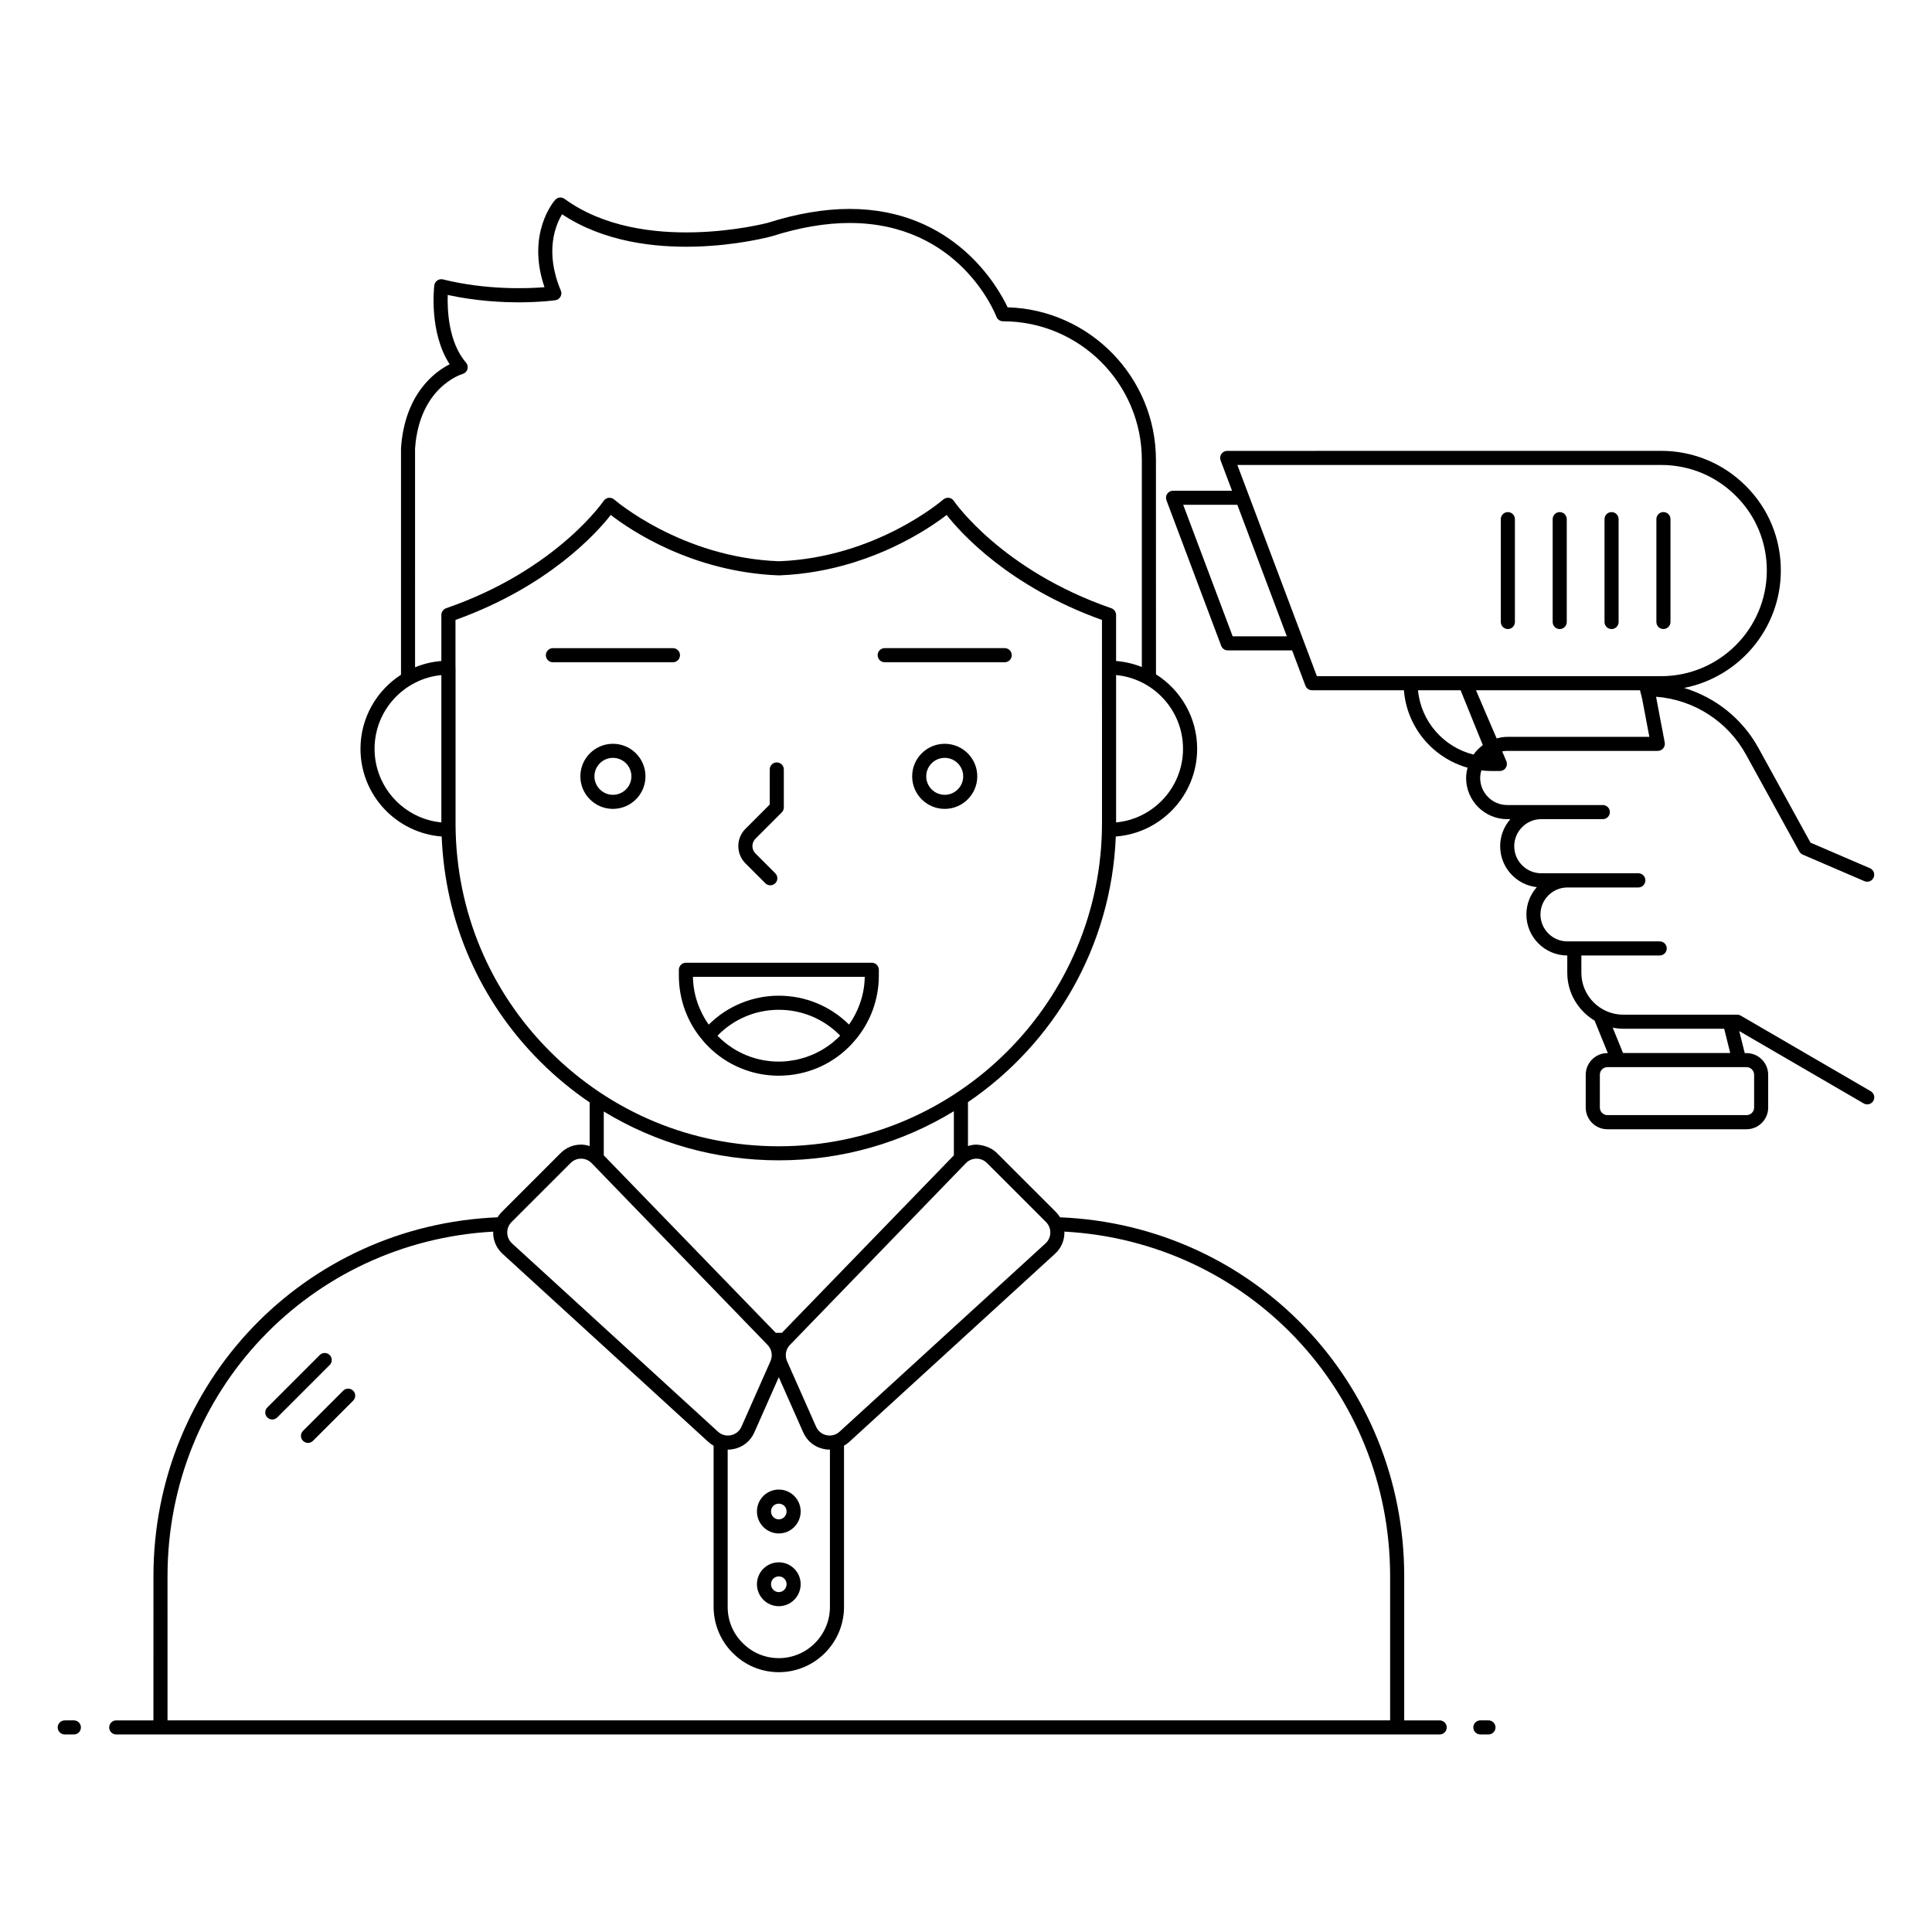 <?xml version="1.0" encoding="UTF-8"?>
<!-- Uploaded to: SVG Repo, www.svgrepo.com, Generator: SVG Repo Mixer Tools -->
<svg fill="#000000" width="800px" height="800px" version="1.1" viewBox="144 144 512 512" xmlns="http://www.w3.org/2000/svg">
 <g>
  <path d="m161.16 603.65h2.418c1.031 0 1.867-0.836 1.867-1.867s-0.836-1.867-1.867-1.867l-2.418 0.004c-1.031 0-1.867 0.836-1.867 1.867s0.836 1.863 1.867 1.863z"/>
  <path d="m538.46 603.65c1.031 0 1.867-0.836 1.867-1.867s-0.836-1.867-1.867-1.867h-2.148c-1.031 0-1.867 0.836-1.867 1.867s0.836 1.867 1.867 1.867z"/>
  <path d="m184.66 599.92h-9.859c-1.031 0-1.867 0.836-1.867 1.867s0.836 1.867 1.867 1.867h350.73c1.031 0 1.867-0.836 1.867-1.867s-0.836-1.867-1.867-1.867h-9.398v-38.176c0-51.473-39.977-93.043-91.207-95.145-0.305-0.492-0.656-0.957-1.074-1.379l-15.648-15.645c-1.461-1.461-3.508-2.129-5.473-2.242-0.766 0.008-1.5 0.16-2.207 0.379v-11.633c22.75-15.469 38.012-41.148 39.176-70.395 12.035-0.91 21.559-10.973 21.559-23.238 0-8.309-4.367-15.602-10.91-19.742l-0.012-56.793c0-21.918-17.52-39.828-39.305-40.473-2.473-5.242-14.07-26.07-41.898-26.07-6.703 0-14.023 1.25-21.684 3.688-0.328 0.086-33.176 8.711-53.832-6.352-0.781-0.57-1.863-0.449-2.496 0.273-0.332 0.371-7.695 8.922-2.82 23.137-4.613 0.371-15.422 0.77-26.906-2.066-0.527-0.133-1.066-0.027-1.508 0.277-0.449 0.305-0.738 0.781-0.797 1.312-0.066 0.543-1.422 12.48 4.074 20.891-4.066 2.082-11.906 7.914-12.895 22.25v60.035c-6.449 4.16-10.738 11.402-10.738 19.637 0 12.254 9.5 22.309 21.52 23.234 0.883 22.559 10.066 43.617 26.105 59.629 4.066 4.066 8.461 7.684 13.117 10.844v11.559c-0.711-0.223-1.449-0.379-2.219-0.383h-0.066c-2.043 0-3.961 0.793-5.41 2.242l-15.645 15.645c-0.418 0.422-0.77 0.887-1.074 1.379-51.223 2.125-91.195 43.695-91.195 95.145zm218.09-148.86h0.035c1.047 0 2.031 0.406 2.769 1.148l15.648 15.645c0.762 0.766 1.168 1.781 1.145 2.859-0.027 1.078-0.477 2.074-1.273 2.801l-54.57 49.887c-0.945 0.863-2.203 1.207-3.453 0.945-1.246-0.262-2.258-1.082-2.777-2.246l-7.695-17.375c-0.648-1.469-0.352-3.16 0.77-4.312l46.617-48.164c0.742-0.754 1.727-1.18 2.785-1.188zm-65.906 77.105c0.012 0 0.023 0.004 0.031 0.004 0.531 0 1.066-0.055 1.605-0.168 2.438-0.512 4.414-2.109 5.422-4.387l6.484-14.641 6.484 14.641c1.008 2.277 2.984 3.879 5.422 4.387 0.535 0.113 1.07 0.168 1.605 0.168 0.016 0 0.027-0.004 0.043-0.004v41.676c0 7.488-6.074 13.582-13.547 13.582-3.625 0-7.027-1.418-9.586-4.012-2.559-2.527-3.965-5.922-3.965-9.57zm120.67-185.72c0 10.176-7.801 18.566-17.734 19.508v-39.055c9.934 0.945 17.734 9.352 17.734 19.547zm-203.52-79.547c1.117-16.219 12.145-19.656 12.602-19.793 0.613-0.172 1.098-0.648 1.277-1.262 0.184-0.609 0.039-1.273-0.379-1.754-4.652-5.371-4.973-13.984-4.84-17.922 14.98 3.246 27.934 1.484 28.512 1.398 0.57-0.082 1.074-0.422 1.359-0.926 0.289-0.508 0.324-1.113 0.098-1.648-4.359-10.34-1.367-17.391 0.336-20.203 22.09 14.652 54.074 6.234 55.535 5.84 7.371-2.348 14.316-3.535 20.633-3.535 29.047 0 38.547 23.84 38.938 24.852 0.277 0.723 0.969 1.199 1.742 1.199 20.289 0 36.793 16.492 36.793 36.758v54.871c-2.137-0.863-4.43-1.41-6.824-1.602v-12.203c0-0.398-0.129-0.773-0.348-1.086s-0.535-0.562-0.914-0.691c-29.098-10.062-41.629-28.273-41.75-28.461-0.301-0.445-0.777-0.738-1.312-0.809-0.5-0.039-1.066 0.094-1.473 0.453-0.172 0.152-17.754 15.391-43.555 16.363-25.844-0.969-43.48-16.211-43.656-16.363-0.406-0.352-0.941-0.488-1.473-0.453-0.531 0.074-1.008 0.367-1.309 0.812-0.027 0.039-0.676 0.965-1.914 2.441-3.035 3.606-9.812 10.684-21.031 17.344-5.269 3.125-11.516 6.148-18.805 8.668-0.379 0.129-0.691 0.375-0.914 0.688-0.227 0.312-0.359 0.691-0.359 1.094v12.203c-2.445 0.199-4.789 0.766-6.965 1.664zm-10.73 79.547c0-10.184 7.781-18.578 17.699-19.539v39.043c-9.918-0.961-17.699-9.344-17.699-19.504zm21.465 20.32v-41.82c0-0.031-0.016-0.059-0.02-0.09v-12.566c24.672-8.852 37.379-23.004 41.156-27.82 5.008 3.883 21.453 15.148 44.578 16.016 7.121-0.273 13.605-1.547 19.32-3.281 0.055-0.016 0.109-0.031 0.164-0.047 0.23-0.07 0.441-0.148 0.668-0.219 3.777-1.191 7.191-2.574 10.223-4.004 6.844-3.227 11.715-6.648 14.051-8.461 3.777 4.812 16.488 18.969 41.164 27.824v23.559c0 0.012 0.008 0.023 0.008 0.035v30.207c0 47.242-38.434 85.676-85.676 85.676-22.879 0-44.395-8.914-60.578-25.098-16.016-16.004-24.887-37.254-25.059-59.91zm85.645 88.734c16.98 0 32.871-4.762 46.41-13.016v11.695l-45.574 47.031h-1.629l-45.574-47.031v-11.621c13.84 8.43 29.754 12.941 46.367 12.941zm-70.805 16.352 15.648-15.645c0.738-0.738 1.723-1.148 2.769-1.148h0.035c1.059 0.008 2.039 0.434 2.777 1.191l46.617 48.164c1.117 1.152 1.418 2.844 0.77 4.312l-7.695 17.375c-0.516 1.164-1.531 1.984-2.777 2.246-1.254 0.262-2.512-0.082-3.453-0.945l-54.562-49.887c-0.793-0.73-1.246-1.723-1.273-2.801-0.027-1.078 0.383-2.098 1.145-2.863zm-91.176 93.887c0-49 37.738-88.668 86.332-91.344-0.004 0.137-0.035 0.27-0.031 0.406 0.047 2.106 0.934 4.051 2.488 5.469l54.57 49.887c0.422 0.387 0.883 0.699 1.363 0.977v42.699c0 4.586 1.848 9.043 5.059 12.207 3.25 3.289 7.59 5.106 12.223 5.106 9.527 0 17.277-7.766 17.277-17.316v-42.707c0.477-0.277 0.934-0.59 1.352-0.973l54.57-49.887c1.555-1.422 2.441-3.363 2.488-5.469 0.004-0.137-0.027-0.27-0.031-0.406 48.602 2.652 86.344 42.32 86.344 91.344v38.176l-324 0.008z"/>
  <path d="m350.39 550.38c3.195 0 5.793-2.617 5.793-5.836 0-3.191-2.598-5.793-5.793-5.793-3.195 0-5.793 2.598-5.793 5.793-0.004 3.219 2.594 5.836 5.793 5.836zm0-7.894c1.156 0 2.062 0.902 2.062 2.059 0 1.16-0.926 2.102-2.062 2.102s-2.062-0.945-2.062-2.102 0.906-2.059 2.062-2.059z"/>
  <path d="m350.39 569.66c3.195 0 5.793-2.617 5.793-5.836 0-3.191-2.598-5.793-5.793-5.793-3.195 0-5.793 2.598-5.793 5.793-0.004 3.219 2.594 5.836 5.793 5.836zm0-7.894c1.156 0 2.062 0.902 2.062 2.059 0 1.16-0.926 2.102-2.062 2.102s-2.062-0.945-2.062-2.102c0-1.152 0.906-2.059 2.062-2.059z"/>
  <path d="m231.37 503.1c-0.73-0.73-1.91-0.73-2.637 0l-13.895 13.895c-0.73 0.73-0.73 1.91 0 2.637 0.363 0.363 0.844 0.547 1.32 0.547s0.953-0.184 1.32-0.547l13.895-13.895c0.727-0.727 0.727-1.906-0.004-2.637z"/>
  <path d="m234.95 512.55-10.652 10.652c-0.73 0.73-0.73 1.91 0 2.637 0.363 0.363 0.844 0.547 1.32 0.547 0.477 0 0.953-0.184 1.32-0.547l10.652-10.652c0.73-0.73 0.73-1.91 0-2.637-0.73-0.727-1.914-0.727-2.641 0z"/>
  <path d="m469.22 263.49c-0.613 0-1.184 0.301-1.535 0.805-0.352 0.504-0.426 1.145-0.211 1.719l3.027 8.035h-15.637c-0.613 0-1.184 0.301-1.535 0.805-0.352 0.504-0.426 1.145-0.211 1.715l14.508 38.578c0.273 0.73 0.969 1.211 1.746 1.211h17.055l3.523 9.359c0.273 0.727 0.969 1.207 1.746 1.207h24.355c0.777 9.82 7.676 17.93 16.875 20.523-0.23 0.879-0.391 1.785-0.391 2.734 0 6.012 4.894 10.906 10.906 10.906h0.816c-1.68 1.918-2.695 4.43-2.695 7.172 0 5.613 4.262 10.25 9.711 10.844-1.715 1.926-2.762 4.461-2.762 7.238 0 5.984 4.859 10.852 10.836 10.875v4.586c0 5.391 2.922 10.074 7.238 12.672l3.504 8.609h-0.117c-3.164 0-5.738 2.574-5.738 5.738v8.707c0 3.16 2.574 5.734 5.738 5.734h36.875c3.164 0 5.738-2.574 5.738-5.734v-8.707c0-3.164-2.574-5.738-5.738-5.738h-0.473l-1.461-5.844 32.988 19.18c0.297 0.172 0.617 0.25 0.938 0.25 0.641 0 1.27-0.332 1.613-0.93 0.516-0.891 0.215-2.031-0.68-2.551l-34.461-20.039c-0.285-0.164-0.609-0.25-0.938-0.25h-30.191c-6.121 0-11.105-4.977-11.105-11.102v-4.586h20.762c1.031 0 1.867-0.836 1.867-1.867s-0.836-1.867-1.867-1.867h-22.969-0.055-1.434c-3.941 0-7.144-3.203-7.144-7.144 0-3.941 3.203-7.144 7.144-7.144h18.801c1.031 0 1.867-0.863 1.867-1.895s-0.836-1.867-1.867-1.867h-25.723c-3.953 0-7.172-3.219-7.172-7.176 0-3.953 3.219-7.172 7.172-7.172h16.309c1.031 0 1.867-0.836 1.867-1.867s-0.836-1.867-1.867-1.867h-22.543-0.105-2.684c-3.957 0-7.176-3.219-7.176-7.176 0-0.699 0.133-1.363 0.32-2.004 0.863 0.098 1.742 0.16 2.633 0.16h2.273c0.625 0 1.215-0.312 1.555-0.84 0.348-0.523 0.406-1.188 0.16-1.766l-1.109-2.59c0.438-0.082 0.883-0.137 1.344-0.137h39.898c0.555 0 1.082-0.246 1.438-0.676 0.355-0.43 0.5-0.996 0.398-1.539l-2.238-11.805c-0.004-0.027 0.008-0.055 0.004-0.086-0.004-0.035-0.023-0.141-0.043-0.242 9.973 0.766 18.965 6.5 23.832 15.359l14.121 25.668c0.199 0.363 0.516 0.648 0.898 0.812l16.344 7.031c0.941 0.41 2.039-0.027 2.449-0.977 0.406-0.945-0.027-2.043-0.977-2.449l-15.754-6.777-13.812-25.105c-4.285-7.789-11.422-13.395-19.688-15.898 14.586-2.856 25.633-15.727 25.633-31.137 0-8.5-3.301-16.457-9.293-22.406-5.992-5.992-13.961-9.289-22.445-9.289zm139.64 165.32v8.707c0 1.105-0.898 2-2.004 2h-36.875c-1.105 0-2.004-0.898-2.004-2v-8.707c0-1.105 0.898-2.004 2.004-2.004h36.875c1.102 0 2.004 0.902 2.004 2.004zm-7.938-12.184 1.609 6.434h-28.414l-2.731-6.715c0.91 0.176 1.848 0.285 2.809 0.285zm-115.9-104h-14.355l-13.102-34.844h14.344l7.715 20.492zm34.762 14.309 11.289-0.012 5.891 14.539c-0.949 0.707-1.789 1.543-2.465 2.516-7.898-1.98-13.926-8.742-14.715-17.043zm23.668 12.34c-0.98 0-1.918 0.172-2.824 0.418l-5.473-12.762h43.461l0.562 2.223 1.918 10.121zm68.773-44.09c0 15.445-12.562 28.008-28.008 28.008h-51.898-0.004-39.324l-11-29.215-7.043-18.719-0.012-0.012-3.023-8.027h112.3c7.484 0 14.523 2.91 19.812 8.199 5.289 5.25 8.203 12.27 8.203 19.766z"/>
  <path d="m543.6 279.71c-1.031 0-1.867 0.836-1.867 1.867v27.262c0 1.031 0.836 1.867 1.867 1.867s1.867-0.836 1.867-1.867v-27.262c-0.004-1.031-0.836-1.867-1.867-1.867z"/>
  <path d="m557.34 279.71c-1.031 0-1.867 0.836-1.867 1.867v27.262c0 1.031 0.836 1.867 1.867 1.867s1.867-0.836 1.867-1.867v-27.262c0-1.031-0.836-1.867-1.867-1.867z"/>
  <path d="m571.08 279.71c-1.031 0-1.867 0.836-1.867 1.867v27.262c0 1.031 0.836 1.867 1.867 1.867s1.867-0.836 1.867-1.867v-27.262c0-1.031-0.836-1.867-1.867-1.867z"/>
  <path d="m582.96 281.57v27.262c0 1.031 0.836 1.867 1.867 1.867s1.867-0.836 1.867-1.867v-27.262c0-1.031-0.836-1.867-1.867-1.867s-1.867 0.836-1.867 1.867z"/>
  <path d="m394.36 341.11c-4.758 0-8.629 3.871-8.629 8.629 0 4.758 3.871 8.625 8.629 8.625 4.758 0 8.629-3.871 8.629-8.625 0.004-4.758-3.867-8.629-8.629-8.629zm0 13.523c-2.699 0-4.898-2.195-4.898-4.894 0-2.699 2.199-4.898 4.898-4.898s4.898 2.199 4.898 4.898c0 2.703-2.195 4.894-4.898 4.894z"/>
  <path d="m306.43 341.11c-4.758 0-8.629 3.871-8.629 8.629 0 4.758 3.871 8.625 8.629 8.625 4.758 0 8.629-3.871 8.629-8.625 0-4.758-3.867-8.629-8.629-8.629zm0 13.523c-2.699 0-4.898-2.195-4.898-4.894 0-2.699 2.199-4.898 4.898-4.898 2.699 0 4.898 2.199 4.898 4.898 0 2.703-2.199 4.894-4.898 4.894z"/>
  <path d="m346.82 378.07c0.363 0.363 0.844 0.547 1.32 0.547 0.477 0 0.953-0.184 1.32-0.547 0.73-0.73 0.73-1.91 0-2.637l-5.262-5.262c-1.07-1.074-1.074-2.824 0-3.898l6.977-6.977c0.352-0.352 0.547-0.824 0.547-1.32v-10.062c0-1.031-0.836-1.867-1.867-1.867s-1.867 0.836-1.867 1.867v9.289l-6.43 6.43c-2.527 2.527-2.527 6.644 0 9.176z"/>
  <path d="m322.34 315.77h-31.816c-1.031 0-1.867 0.836-1.867 1.867s0.836 1.867 1.867 1.867h31.816c1.031 0 1.867-0.836 1.867-1.867-0.004-1.031-0.836-1.867-1.867-1.867z"/>
  <path d="m378.45 319.5h31.812c1.031 0 1.867-0.836 1.867-1.867s-0.836-1.867-1.867-1.867h-31.812c-1.031 0-1.867 0.836-1.867 1.867 0 1.035 0.836 1.867 1.867 1.867z"/>
  <path d="m353.3 428.91c6.731-0.738 12.922-4.012 17.293-9.227 0.004-0.004 0.004-0.008 0.008-0.012l0.004-0.004c4.059-4.746 6.297-10.82 6.297-17.117v-1.547c0-1.031-0.836-1.867-1.867-1.867l-49.262 0.004c-1.031 0-1.867 0.836-1.867 1.867v1.547c0 6.305 2.238 12.387 6.269 17.09 0.473 0.586 0.984 1.145 1.496 1.66 5.016 5.012 11.664 7.769 18.715 7.769 0.98-0.004 1.953-0.059 2.914-0.164zm19.867-26.039c-0.062 4.57-1.57 8.949-4.168 12.648-4.996-4.93-11.598-7.648-18.613-7.648-7.023 0-13.656 2.781-18.566 7.668-2.602-3.695-4.117-8.082-4.18-12.668zm-39.027 15.602c4.242-4.383 10.078-6.867 16.246-6.867 6.082 0 11.805 2.371 16.109 6.676 0.051 0.051 0.105 0.105 0.156 0.16-0.109 0.113-0.211 0.234-0.32 0.344-0.246 0.246-0.504 0.48-0.762 0.711-0.336 0.305-0.68 0.602-1.031 0.883-0.262 0.211-0.531 0.414-0.805 0.609-0.371 0.27-0.75 0.527-1.137 0.773-0.277 0.176-0.559 0.352-0.84 0.516-0.402 0.23-0.812 0.445-1.227 0.652-0.289 0.145-0.578 0.289-0.875 0.422-0.434 0.191-0.875 0.363-1.32 0.527-0.297 0.109-0.586 0.227-0.887 0.324-0.465 0.152-0.941 0.273-1.418 0.395-0.293 0.074-0.578 0.16-0.871 0.223-0.527 0.113-1.062 0.188-1.598 0.262-0.254 0.035-0.508 0.09-0.762 0.117-0.797 0.082-1.598 0.133-2.41 0.133-6.059 0-11.77-2.371-16.074-6.676-0.062-0.051-0.121-0.125-0.176-0.184z"/>
 </g>
</svg>